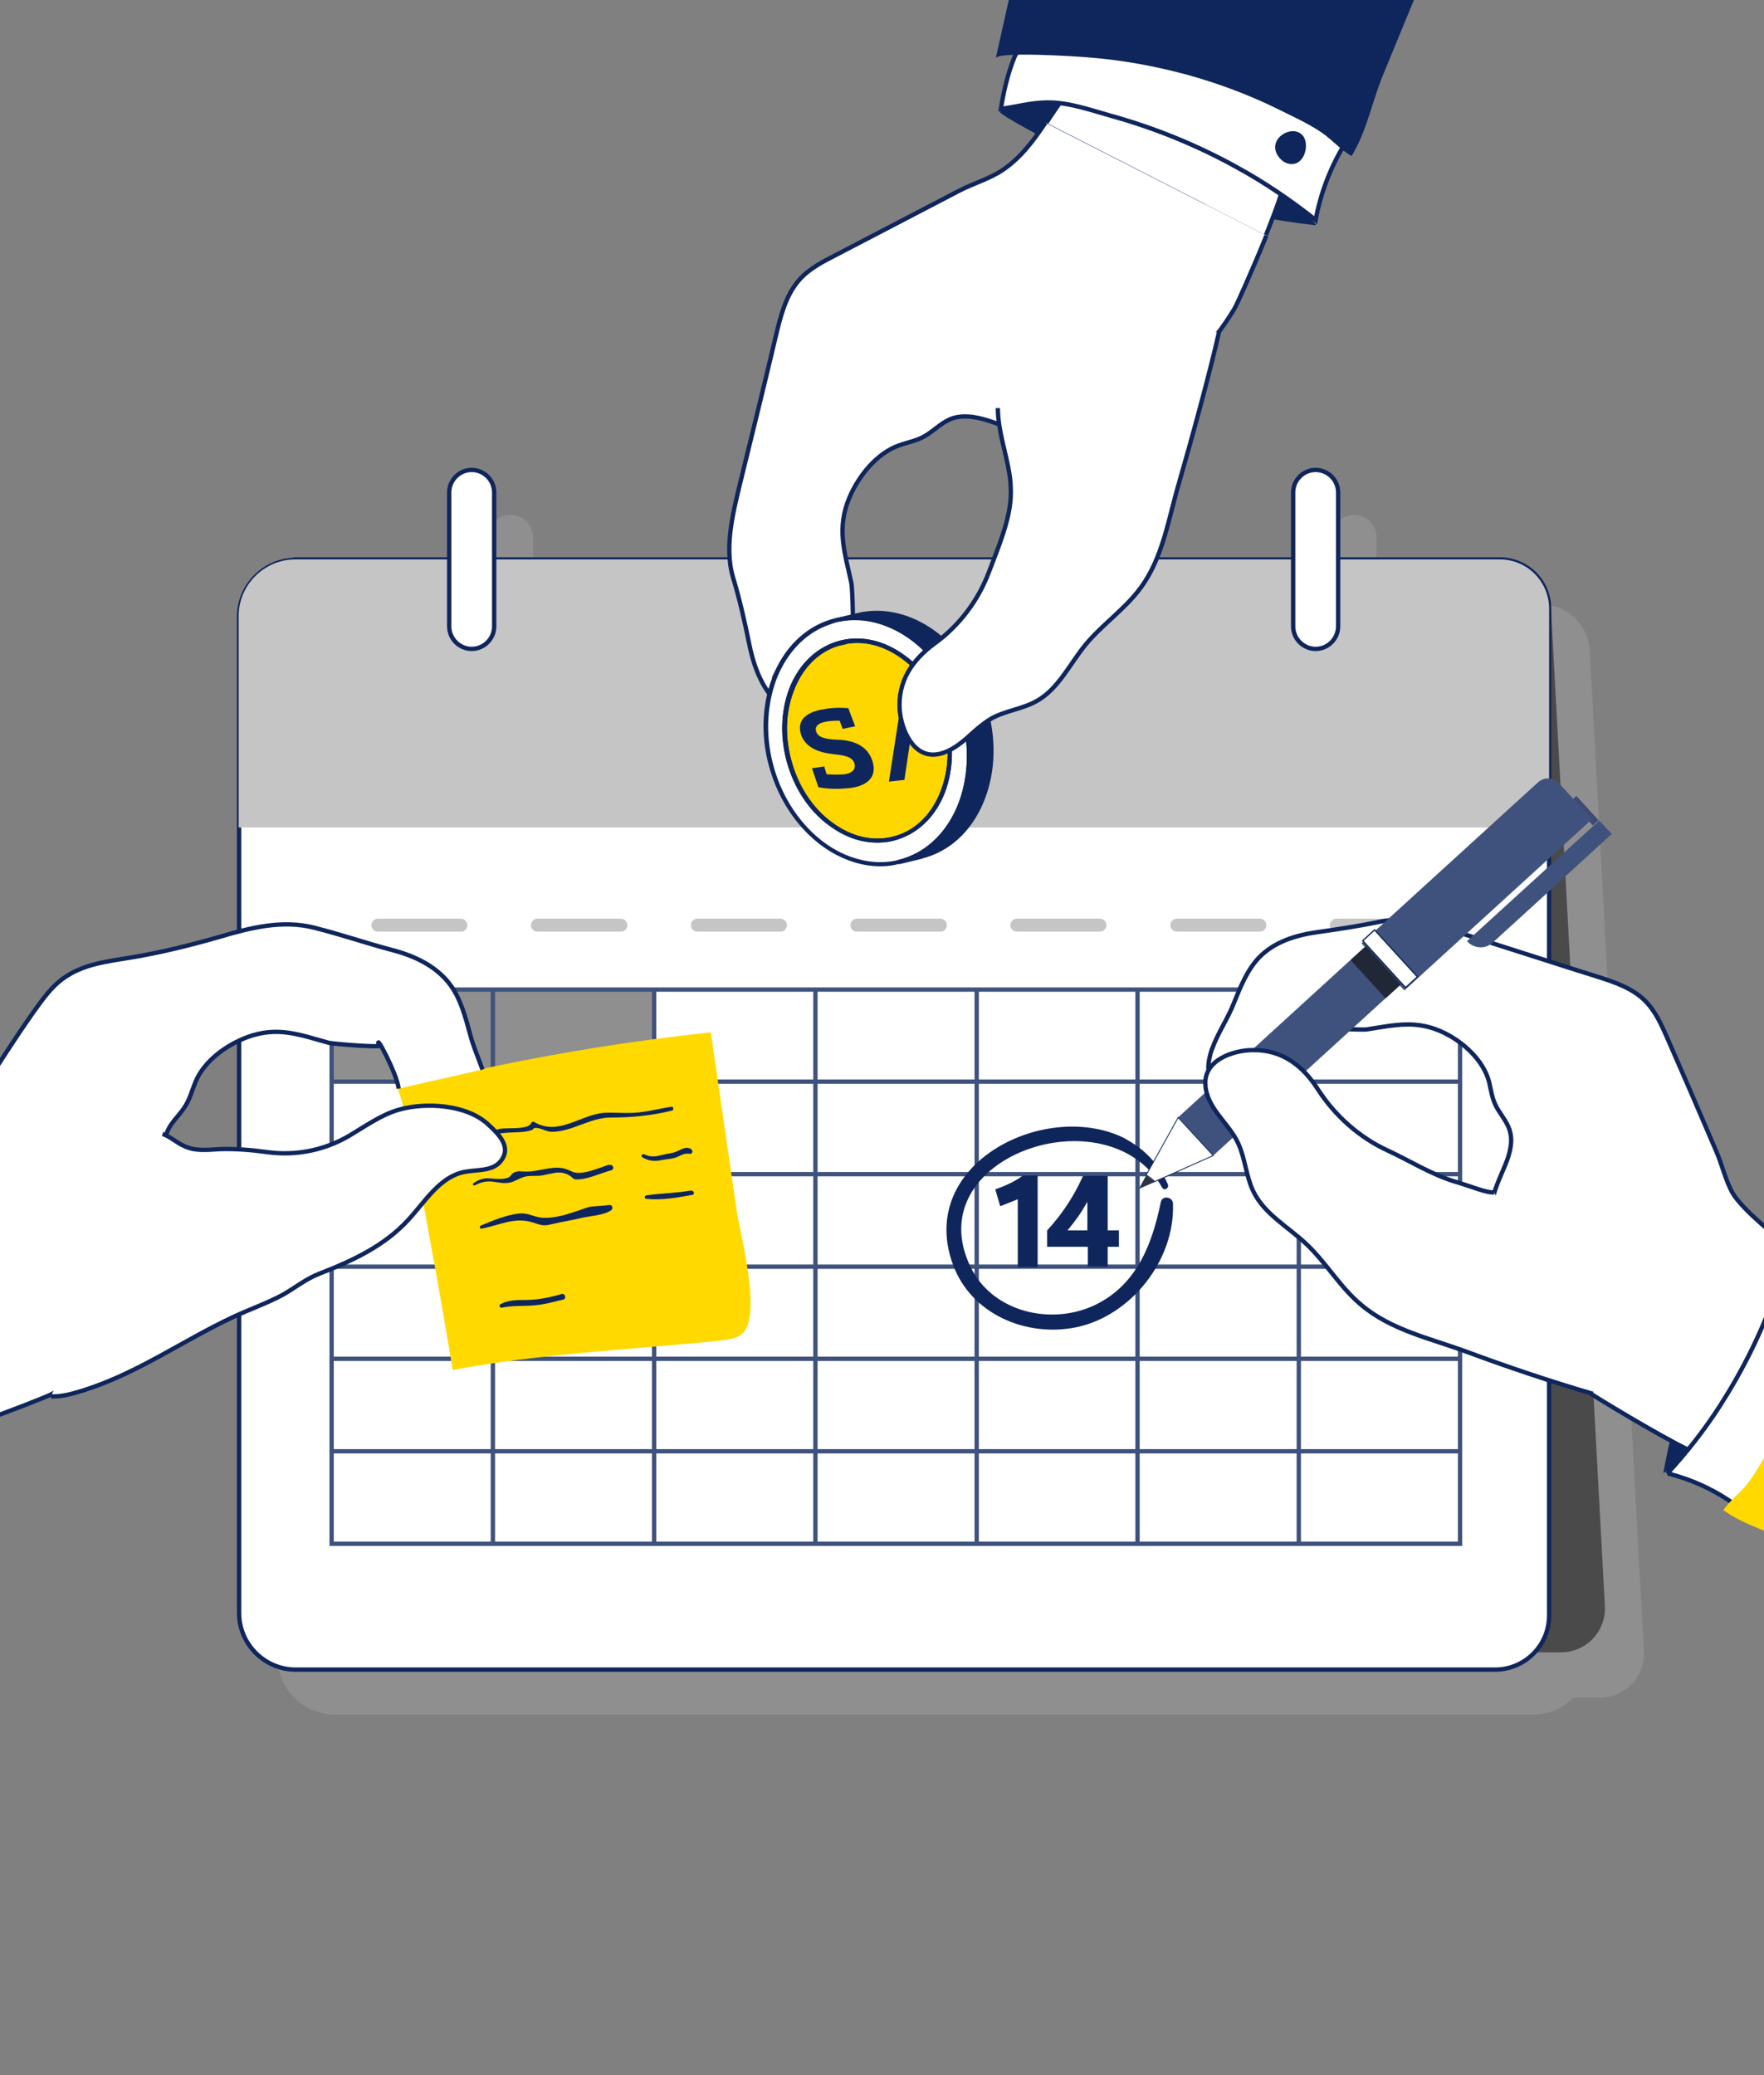 <?xml version="1.0" encoding="UTF-8"?>
<svg id="Capa_1" xmlns="http://www.w3.org/2000/svg" version="1.1" viewBox="0 0 408 480">
  <rect x="0" y="0" width="408" height="480" fill="#808080" stroke="none"/>
  <!-- Generator: Adobe Illustrator 29.1.0, SVG Export Plug-In . SVG Version: 2.1.0 Build 142)  -->
  <defs>
    <style>
      .st0 {
        fill: #8f8f8f;
      }

      .st1 {
        stroke: #3f527d;
      }

      .st1, .st2, .st3 {
        stroke-miterlimit: 10;
      }

      .st1, .st4 {
        fill: none;
      }

      .st5 {
        fill: #ffd900;
      }

      .st6 {
        fill: #2c3444;
      }

      .st7 {
        fill: #f3e6d0;
      }

      .st2, .st8, .st3, .st9 {
        fill: #fff;
      }

      .st2, .st3, .st9 {
        stroke: #0f265c;
      }

      .st10 {
        fill: #0f265c;
      }

      .st11 {
        isolation: isolate;
      }

      .st4 {
        stroke: #c5c5c5;
        stroke-linecap: round;
        stroke-linejoin: round;
        stroke-width: 3px;
      }

      .st12 {
        fill: #202837;
      }

      .st13 {
        fill: #3f527d;
      }

      .st14 {
        fill: #c5c5c5;
      }

      .st3 {
        stroke-width: .2px;
      }

      .st9 {
        stroke-miterlimit: 10;
        stroke-width: .3px;
      }

      .st15 {
        fill: #3e4a71;
      }

      .st16 {
        fill: #4a4a4a;
      }

      .st17 {
        fill: gold;
      }

      .st18 {
        fill: #c37b6a;
      }
    </style>
  </defs>
  <path class="st0" d="M380.2,381.8l-12.5-231.3c-.3-6-5.3-10.7-11.3-10.7h-38v-15.5c0-2.8-2.3-5.2-5.2-5.2s-5.2,2.3-5.2,5.2v15.5H123.3v-15.5c0-2.8-2.3-5.2-5.2-5.2s-5.2,2.3-5.2,5.2v15.5h-35.6c-.9,0-1.8,0-2.6.3-1.3.3-2.5.7-3.6,1.3-2.2,1.2-4.1,3.1-5.3,5.3-.6,1.1-1.1,2.3-1.3,3.6-.2.9-.3,1.7-.3,2.6v230.5h0c0,4.5,2.3,8.5,5.8,10.9.3.2.7.5,1.1.7,1.1.6,2.3,1,3.6,1.3.8.2,1.7.3,2.6.3h277.4c3.6,0,6.8-1.5,9.1-3.9h6.3c5.8,0,10.4-4.9,10.1-10.7h0Z"/>
  <path class="st16" d="M361.1,382.2H68.9l-12.9-238.9c-.4-7.5,5.6-13.8,13.1-13.8h278.3c6,0,11,4.7,11.3,10.7l12.5,231.3c.3,5.8-4.3,10.7-10.1,10.7h0Z"/>
  <path class="st2" d="M68.4,129.4h278.5c6.3,0,11.4,5.1,11.4,11.4v232.9c0,6.9-5.6,12.5-12.5,12.5H68.4c-7.2,0-13.1-5.9-13.1-13.1v-230.5c0-7.2,5.9-13.1,13.1-13.1h0Z"/>
  <rect class="st0" x="76.7" y="228.9" width="74.6" height="21.4"/>
  <path class="st14" d="M68.4,129.4h278.5c6.3,0,11.4,5.1,11.4,11.4v50.6H55.2v-48.9c0-7.2,5.9-13.1,13.1-13.1h0Z"/>
  <line class="st4" x1="87.4" y1="214" x2="106.6" y2="214"/>
  <g>
    <line class="st4" x1="124.3" y1="214" x2="143.6" y2="214"/>
    <line class="st4" x1="161.3" y1="214" x2="180.5" y2="214"/>
    <line class="st4" x1="198.2" y1="214" x2="217.5" y2="214"/>
    <line class="st4" x1="235.2" y1="214" x2="254.4" y2="214"/>
    <line class="st4" x1="272.2" y1="214" x2="291.4" y2="214"/>
    <line class="st4" x1="309.1" y1="214" x2="328.4" y2="214"/>
  </g>
  <g>
    <rect class="st1" x="76.7" y="228.9" width="261" height="128.2"/>
    <line class="st1" x1="76.7" y1="335.7" x2="337.7" y2="335.7"/>
    <line class="st1" x1="76.7" y1="314.3" x2="337.7" y2="314.3"/>
    <line class="st1" x1="76.7" y1="293" x2="337.7" y2="293"/>
    <line class="st1" x1="76.7" y1="271.6" x2="337.7" y2="271.6"/>
    <line class="st1" x1="76.7" y1="250.2" x2="337.7" y2="250.2"/>
    <line class="st1" x1="300.4" y1="228.9" x2="300.4" y2="357"/>
    <line class="st1" x1="263.1" y1="228.9" x2="263.1" y2="357"/>
    <line class="st1" x1="225.9" y1="228.9" x2="225.9" y2="357"/>
    <line class="st1" x1="188.6" y1="228.9" x2="188.6" y2="357"/>
    <line class="st1" x1="151.3" y1="228.9" x2="151.3" y2="357"/>
    <line class="st1" x1="114" y1="228.9" x2="114" y2="357"/>
  </g>
  <g>
    <path class="st2" d="M109.1,150.1h0c-2.8,0-5.2-2.3-5.2-5.2v-31c0-2.8,2.3-5.2,5.2-5.2h0c2.8,0,5.2,2.3,5.2,5.2v31c0,2.8-2.3,5.2-5.2,5.2Z"/>
    <path class="st2" d="M304.3,150.1h0c-2.8,0-5.2-2.3-5.2-5.2v-31c0-2.8,2.3-5.2,5.2-5.2h0c2.8,0,5.2,2.3,5.2,5.2v31c0,2.8-2.3,5.2-5.2,5.2Z"/>
  </g>
  <path class="st10" d="M260.5,263.5c-18.1-9.5-48.7,5.4-40.1,29,4.2,11.5,17,16.9,28.6,14.5,12.7-2.7,22.8-15.6,22.3-28.6,0-1.5-2.4-2-2.8-.4-2,9.7-5.5,19.1-15.1,23.8-10.1,4.9-23.8,1.8-28.9-8.7-12.4-25.6,31.7-40.5,44.3-18.4.5.9,1.7.1,1.3-.8-2.2-4.9-5.6-8.2-9.7-10.4"/>
  <path class="st10" d="M304.4,52.1c-7.7-11.8-19.3-21.1-32.5-25.9-7.1-2.6-14.8-4-22.4-4-2.5,0-5.1-.8-7.6-.8-3.6,0-7.8,2.4-10.6,4.4-.8.5,12.6,7.4,13.5,7.9,3.4,1.8,6.8,3.5,10.3,5.1,7.4,3.3,15,6.1,22.8,8.2,8.6,2.4,17.4,4.1,26.3,5.1h0Z"/>
  <path class="st2" d="M242,28.4c.6-.8,1.1-1.7,3.4-5,17.6,4.1,34.9,9.5,51.8,16,1.1.4-1.4,7.5-4.4,15"/>
  <path class="st2" d="M292.9,54.5c-3.2,7.9-6.9,16.2-7.5,17.1-3.9,6.4-9,12.6-15.9,16-6.5,3.2-14,2.6-19.9,6.9-2.5,1.8-4.6,4.2-7.5,5.1-4,1.3-8.3-.5-12.3-1.9-2.8-1-6.3-1.9-9.3-1-2.3.7-4,2.5-6,3.8-2.1,1.4-4.2,1.7-6.5,2.5-5.2,1.8-9.4,7.1-11.5,12-3.1,7.3-1.1,12.8.4,19.8.3,1.2.6,12.5.1,12.3,3.7,1.5,7.5,2.9,10.3,5.9-2.8,5.8-1.8,13.4,2.6,18.2,3.8,4.2-2.8,3.3-5.3,2.6-4.1-1.2-7.8-3.4-11.9-4.7-4.2-1.3-8.4-2.7-11.8-5.5-4.4-3.6-6.5-9.1-7.6-14.6-1.1-5.4-2.2-10.3-3.8-15.6-2.1-7.3.3-15.8,2-22.9,2.7-11,5.4-22,8-33,1.1-4.6,2.3-9.3,5.4-12.8,2.3-2.6,5.5-4.2,8.6-5.8,9.4-4.9,18.8-9.8,28.2-14.7,3.2-1.7,7.1-2.8,10.1-4.8,4.2-2.8,7.2-6.8,10-11"/>
  <path class="st18" d="M181.9,158.6c.2-1.9,1.3-3.4,2.8-4.6.8-.6,3.4-2.6,4.5-2,.1,0,.2.2.1.4,0,.2-.1.2-.3.3,0,0-.2,0-.2,0,0,0,0,0,0,0h0c-.5.3-1.6,1-1.8,1.1-.6.4-1.2.7-1.7,1.2-1.3,1-2.1,2.4-2.3,4,0,.7-1.1.5-1-.2h0Z"/>
  <path class="st18" d="M183.5,160.8c.2-.7.9-1.3,1.4-1.9.6-.6,1.1-1.3,1.8-1.8.2-.2.5.1.4.4-.4.7-1,1.4-1.5,2.1-.5.6-.9,1.4-1.6,1.7-.2.1-.5-.1-.5-.4h0Z"/>
  <path class="st18" d="M178.5,156.8c0-.5.4-.9.6-1.3.2-.5.5-.9.8-1.4.2-.4.8-.1.6.3-.2.5-.4.9-.7,1.4-.2.4-.4.9-.7,1.2-.2.2-.6,0-.5-.3h0Z"/>
  <path class="st7" d="M199.6,167c.3.1.7.3,1.1.6,2.3,1.2,7.1,3.6,7.4,6.5-1.2-.3-12.2-5.6-13-4.4,1.7-2.8,2.1-3.6,4.5-2.6Z"/>
  <path class="st2" d="M304.3,50.9c1.1-6.1,3.4-12.1,6.6-17.4.7-1.1-19.1-11.5-21-12.4-7.6-3.5-15.5-6.1-23.6-8-8.1-1.8-16.4-2.8-24.8-2.9-3.5,0-5.5-.3-6.9,3.1-1.5,3.7-2.5,8-3.1,11.9,3.5-.5,7.2-1.5,10.7-1.5,4.8-.1,10.2,1.8,14.8,3.1,10.1,2.8,19.9,6.8,29.1,11.9,6.4,3.5,12.4,7.6,18.1,12.1h0Z"/>
  <path class="st10" d="M329.6-6.3c-3.2,7.9-6.5,15.8-9.7,23.6-2.5,6-3.8,13.2-7.3,18.8-2.6-1.5-4.5-3.8-7-5.5-3.1-2.1-6.7-3.7-10.1-5.4-6.7-3.3-13.7-5.9-20.9-7.9-7.4-2-15-3.4-22.6-4-2.1-.2-21.4-1.5-21.7.2,3.5-15.6,7-31.3,10.5-46.9,28-5.5,58-.8,82.9,13.2,3.4,1.9,7.1,4.6,7.4,8.5.1,1.9-.6,3.7-1.3,5.4h0Z"/>
  <path class="st10" d="M296,36.6c1.1,1.3,2.9,1.8,4.3.9,1.7-1.1,2.3-4.2,1.2-5.9-2.3-3.4-9.2.7-5.5,5Z"/>
  <g>
    <g>
      <g class="st11">
        <path class="st8" d="M192.2,143.8c12.1-3.8,25.8,5.5,30.4,20.8,2.3,7.5,2,15.1-.4,21.3-2.4,6.3-7,11.2-13.1,13.1-12.1,3.8-25.8-5.5-30.4-20.8-2.3-7.5-2-15.1.4-21.3,2.4-6.3,7-11.2,13.1-13.1h0ZM218.5,165.8c-1.9-6.3-5.7-11.3-10.3-14.4-4.4-2.9-9.6-4-14.4-2.5-5,1.6-8.7,5.5-10.6,10.7-1.9,5-2.2,11.2-.3,17.3,1.9,6.3,5.7,11.3,10.3,14.4,4.4,2.9,9.6,4,14.4,2.5,5-1.6,8.7-5.5,10.6-10.7,1.9-5,2.2-11.2.3-17.3"/>
        <path class="st17" d="M218.1,183.1c-2,5.1-5.7,9.1-10.6,10.7-4.8,1.5-10,.4-14.4-2.5-4.6-3-8.4-8.1-10.3-14.4-1.9-6.1-1.6-12.3.3-17.3,2-5.1,5.7-9.1,10.6-10.7,4.8-1.5,10-.4,14.4,2.5,4.6,3,8.4,8.1,10.3,14.4,1.9,6.1,1.6,12.3-.3,17.3Z"/>
        <path class="st10" d="M193.4,143.4l5-1.2c11.8-2.8,24.7,6.4,29.2,21.1,2.3,7.5,2,15.1-.4,21.3-2.4,6.3-7,11.2-13.1,13.1-.4.1-.8.2-1.2.3l-5,1.2c.4-.1.8-.2,1.2-.3,6.1-1.9,10.7-6.8,13.1-13.1,2.4-6.2,2.7-13.8.4-21.3-4.5-14.7-17.4-23.9-29.2-21.1h0Z"/>
      </g>
      <g class="st11">
        <g>
          <path class="st10" d="M206.8,200.1c-3.9.7-8,.1-12-1.7-7.6-3.4-13.8-10.9-16.6-20-2.3-7.4-2.1-15.1.4-21.6,2.6-6.8,7.4-11.6,13.5-13.5,4.6-1.4,9.7-1.1,14.5,1.1,7.6,3.4,13.8,10.9,16.6,20,2.3,7.4,2.1,15.1-.4,21.6-2.6,6.8-7.4,11.6-13.5,13.5-.8.2-1.6.4-2.5.6h0ZM194.7,143.7c-.8.1-1.6.3-2.3.6h0c-5.8,1.8-10.3,6.4-12.8,12.8-2.4,6.4-2.6,13.9-.4,21.1,2.7,8.9,8.8,16.2,16.1,19.4,4.6,2,9.3,2.4,13.6,1,5.8-1.8,10.3-6.4,12.8-12.8,2.4-6.4,2.6-13.9.4-21.1-2.7-8.9-8.8-16.2-16.1-19.4-3.8-1.7-7.6-2.2-11.3-1.6h0ZM192.2,143.8h0,0Z"/>
          <path class="st10" d="M205.6,194.7c-4.3.7-8.8-.3-12.9-3.1-4.9-3.2-8.6-8.4-10.5-14.6-1.8-6-1.7-12.2.3-17.6,2.1-5.5,6-9.4,11-11,4.9-1.5,10.1-.6,14.9,2.6,4.9,3.2,8.6,8.4,10.5,14.6,1.8,6,1.7,12.2-.3,17.6-2.1,5.5-6,9.4-11,11-.7.2-1.4.4-2,.5h0ZM195.8,149c-.6.1-1.2.3-1.9.4-4.6,1.4-8.3,5.1-10.3,10.4-2,5.2-2.1,11.2-.3,17,1.8,6,5.4,11,10.1,14.1,4.5,3,9.4,3.8,13.9,2.4,4.6-1.4,8.3-5.1,10.3-10.4,2-5.2,2.1-11.2.3-17-1.8-6-5.4-11-10.1-14.1-3.9-2.6-8.1-3.6-12-2.9Z"/>
        </g>
        <path class="st10" d="M205.6,194.7c-4.3.7-8.8-.3-12.9-3.1-4.9-3.2-8.6-8.4-10.5-14.6-1.8-6-1.7-12.2.3-17.6,2.1-5.5,6-9.4,11-11h0c4.9-1.5,10.1-.6,14.9,2.6,4.9,3.2,8.6,8.4,10.5,14.6,1.8,6,1.7,12.2-.3,17.6-2.1,5.5-6,9.4-11,11-.7.2-1.4.4-2,.5h0ZM193.9,149.4h0c-4.6,1.4-8.3,5.1-10.3,10.4-2,5.2-2.1,11.2-.3,17,1.8,6,5.4,11,10.1,14.1,4.5,3,9.4,3.8,13.9,2.4,4.6-1.4,8.3-5.1,10.3-10.4,2-5.2,2.1-11.2.3-17-1.8-6-5.4-11-10.1-14.1-4.5-3-9.4-3.8-13.9-2.4Z"/>
        <path class="st10" d="M208,199.8c-.3,0-.6-.1-.6-.3,0-.2.1-.5.4-.6h0c.4-.1.8-.2,1.1-.3,5.8-1.8,10.3-6.4,12.8-12.8,2.4-6.4,2.6-13.9.4-21.1-4.4-14.4-17-23.6-28.6-20.8h0c-.3,0-.6-.1-.6-.3,0-.2.1-.5.4-.6l5-1.2c12.2-2.9,25.3,6.5,29.9,21.4,2.3,7.4,2.1,15.1-.4,21.6-2.6,6.8-7.4,11.6-13.5,13.5-.4.1-.8.2-1.3.4l-5,1.2h0ZM199.4,142.5c10.2.8,19.9,9.4,23.8,21.9,2.3,7.4,2.1,15.1-.4,21.6-1.9,5.1-5.1,9-9.1,11.5.1,0,.2,0,.3-.1,5.8-1.8,10.3-6.4,12.8-12.8,2.4-6.4,2.6-13.9.4-21.1-4.3-14.1-16.4-23.1-27.7-21h0Z"/>
      </g>
    </g>
    <g>
      <path class="st10" d="M190.6,177.2l.6,1.9c1.8.1,3.1.1,4.1,0,2.1-.3,2.7-1.4,2.3-2.6-.6-1.7-2.9-1.8-5.2-2.1-3.3-.4-6.1-1.6-7.1-4.4-1.1-3.3,1.1-5.1,4.4-5.8,1.9-.4,3.8-.6,6.5-.4l1.6,4.2-2.9.6-.7-1.9c-1.6,0-2.6.1-3.5.3-1.7.4-2.3,1.2-1.9,2.3.5,1.4,2.5,1.7,4.9,1.8,3.4.1,6.6,1.2,7.9,4.4,1.6,4.1-.9,6.3-5.1,6.8-2.1.2-4.6.3-7.2-.2l-1.5-4.4,2.7-.4h0Z"/>
      <path class="st10" d="M209.2,180.4l-3.6.4,3.2-20.7,3.5-.8-3.1,21Z"/>
    </g>
  </g>
  <path class="st2" d="M230.8,94.4c0,5,1.8,10,2.6,14.8.3,1.6.4,3.2.4,4.8,0,6-3,12.8-5.1,18.4-2.5,6.6-6.9,12.4-12.6,16.5-5,3.7-8.5,8.6-8,15.4.4,4.5,3.1,10.9,8.5,10.2,2.5-.3,4.8-1.9,6.7-3.5,1.9-1.7,3.8-3.5,6-4.8,3.2-1.8,7.2-2.2,10.4-4,5.1-2.8,7.7-8.6,11.4-13.1,3.9-4.7,9.1-8.2,12.7-13.1,5.2-7,6.5-16.2,8.9-24.3,2.8-9.7,7.1-25.3,9.3-35.1"/>
  <path class="st5" d="M104.7,316.9c-.8-5.4-11.1-65.4-12.9-65,23.8-6.1,48.1-10.5,72.6-13.1,2,13.8,4,27.5,6,41.3.8,5.5,6.2,25.1.9,28.7-1.4.9-3.1,1.1-4.8,1.3-20.4,2.1-41.8,3-61.8,6.8Z"/>
  <path class="st10" d="M155.3,256c-2.5.4-4.9,1-7.4,1.3-2.7.3-5.4,0-8.1.1-5.6.4-10.6,5.5-16.3,2.1-.2-.1-.5,0-.6.2-.5,1.7-5.5,1.1-7.2,1.4-1.4.3-2.3.9-3.2,1.9-.1.1,0,.4.2.3,2.9-2,6.8-.9,10-1.8,1.1-.3.3-.6,1.3-.6,1.1,0,2.4.9,3.6.9,4.7,0,8.7-3.2,13.5-3.3,5,0,9.4-.4,14.3-1.6.5-.1.4-1-.1-.9h0Z"/>
  <path class="st10" d="M140.9,269.4c-1.9.6-4,1.5-5.9,1.8-2.5.4-2.6-.4-4.5-.9-2.7-.7-5.9.7-8.6.7s-1.3-.2-2.3,0c-1.9.3-.7,1.5-3.6,1.7-2.8.1-3.9-.8-6.5,1-.3.2,0,.6.3.5,3.7-2,5.3,0,8.3-.7,1.2-.3,2.4-1.2,3.7-1.4,1.1-.2,2.4,0,3.5-.2,1-.2,2-.4,3-.6,1.7-.3,3.2.2,4.4,1.4.1,0,.2.1.4.1,2.5.2,5.9-1.5,8.3-2.1.8-.2.4-1.5-.4-1.2h0Z"/>
  <path class="st10" d="M159.9,265.8c-1.3-.7-2.1,0-3.3.5-1,.5-2.1.5-3.2.8-1.7.4-2.7.7-4.4-.1-.5-.2-.9.5-.4.7,1.3.8,2.7,1,4.1.7,1-.2,2.1-.3,3.1-.5,1.4-.3,2.2-1.3,3.7-1,.6.1.9-.7.4-1h0Z"/>
  <path class="st10" d="M140.8,278.7c-.3.2-3.9.3-4.6.5-3.5,1.1-6.5,2.5-10.3,2.5-2.2,0-3.5-1.2-5.7-1-2.8.2-6.4,1.7-9,2.8-.4.2-.2.8.2.7,4.2-.8,7.7-2.8,11.9-1.4,1.7.5,2.2.9,4.2.4,2.4-.6,4.7-.9,7.1-1.5,1.7-.4,5.3-.6,6.8-1.8.6-.5,0-1.5-.7-1.1h0Z"/>
  <path class="st10" d="M159.7,275.4c-3.4.6-6.8.6-10.2,1.1-.4,0-.6.8,0,.8,3.5.4,7.2-.3,10.6-.9.7-.1.4-1.1-.3-1h0Z"/>
  <path class="st10" d="M130,299.3c-2.8.8-5.6,1.4-8.5,1.4-2.1,0-3.9,0-5.8,1-.4.2,0,.9.3.8,2.7-.6,5.3-.3,8-.6,2.1-.2,4.2-.8,6.3-1.3.8-.2.4-1.5-.4-1.3h0Z"/>
  <path class="st2" d="M92.2,251.8c-.3-3.3-5.8-13.6-4.5-9.9.2.4-10.6-.4-11.7-.7-6.6-1.8-11.7-3.9-18.8-1.3-4.8,1.8-10,5.5-12,10.4-.9,2.2-1.3,4.1-2.7,6.1-1.3,1.9-3.1,3.4-3.9,5.6-1,2.8-.2,6.1.6,8.9,1.2,3.9,2.7,8,1.2,11.8-1,2.7-3.4,4.6-5.2,6.9-4.4,5.4-4.1,12.6-7.5,18.6-3.5,6.4-9.7,11-16,14.4-1,.5-9,3.7-16.7,6.4-12.2-13.1-18.2-32.3-22.5-49.6,4-2.5,8-5.2,10.9-9,8.6-11.5,15.9-24.3,24.2-36.1,1.8-2.5,3.6-5.1,5.9-7.1,4.8-4.1,10.7-4.7,16.7-5.7,6.8-1.1,14-2.9,20.6-4.8,7.1-2.1,14.5-4,21.9-2.1,6,1.5,11.8,3.5,17.8,5.1,5.1,1.3,10.2,3.6,13.5,7.9,2.5,3.3,3.6,7.5,4.7,11.5.7,2.8,1.9,5.5,2.9,8.3"/>
  <path class="st2" d="M37.6,262.3c1.5.5,2.8,1.6,4.2,2.4,1.3.7,2.5,1.1,3.8,1.2,1.7.2,3.5,0,5.4-.1,3.5-.1,7.2.2,10.8.7,6.6.9,13.2-.4,19-3.8,3.7-2.2,7.3-4.8,11.4-6,6.3-1.8,15.8-1.2,20.7,3.4,2.3,2.1,5.6,5.2,2.9,8.5-1.9,2.4-5.6,1.9-8.5,2.5-5.7,1.2-9,6.9-12.9,11.1-5.5,6-13,9.5-20.5,12.4-3.3,1.3-5.5,3.2-8.5,4.9-3.7,2-7.8,3.4-11.6,5.2-11.9,5.6-22,13-34.8,17-2.3.7-4.7,1.4-7.2,1.3"/>
  <path class="st18" d="M337.1,208.1c.3.7.5,1.3.6,2.1,0,.7.2,1.6-.2,2.2-.2.3-.6.2-.8-.1-.2-.5,0-1.2,0-1.8,0-.7-.1-1.4-.3-2.1,0-.4.5-.7.7-.3h0Z"/>
  <g>
    <path class="st10" d="M384.6,340.8c11.2-6.2,20.4-16.2,25.6-27.9,2.8-6.3,4.5-13.1,5.1-20.1.2-2.3,1-4.6,1.2-6.8.2-3.3-1.7-7.2-3.4-9.9-.5-.7-7.5,11-8,11.8-1.9,3-3.6,6-5.2,9.1-3.5,6.5-6.5,13.3-8.9,20.2-2.7,7.7-4.9,15.6-6.3,23.6h0Z"/>
    <path class="st2" d="M280.4,242.5c1.3-3.6,3.6-6.9,5-10.5,1.5-3.7,3-7.5,5.7-10.4,3.6-3.8,8.7-5.3,13.7-6,5-.7,9.5-1.4,14.4-2.4,6.8-1.5,14.3,1.3,20.7,3.3,9.8,3.1,19.6,6.3,29.5,9.4,4.1,1.3,8.3,2.7,11.3,5.8,2.2,2.3,3.5,5.2,4.8,8.1,3.9,8.9,7.7,17.7,11.5,26.6,1.3,3,2.1,6.6,3.7,9.5,2.3,4,10.6,10.5,14.1,13.4-6,16-11.4,34.9-24.4,46-7-3.4-21.6-12.3-22.4-12.9-5.6-3.9-10.9-9-13.5-15.4-2.5-6.1-1.5-12.9-5-18.5-1.5-2.4-3.5-4.5-4.2-7.1-.9-3.7,1-7.5,2.5-11.1,1.1-2.5,2.2-5.6,1.5-8.4-.5-2.1-2-3.8-3.1-5.7-1.1-2-1.3-3.9-1.8-6-1.3-4.9-5.8-9-10.2-11.2-6.4-3.2-11.5-1.9-18-.9-1.1.2-11.4-.3-11.2-.6-1.6,3.2-3.1,6.6-6,9-5.1-2.9-12-2.4-16.7,1.2-4,3.2-2.8-2.8-2-5h0Z"/>
    <path class="st2" d="M385.7,340.8c5.5,1.4,10.8,3.8,15.4,7.1.9.7,11.7-16.6,12.6-18.3,3.6-6.7,6.6-13.7,8.7-21,2.2-7.3,3.6-14.8,4.2-22.3.2-3.1.6-5-2.4-6.4-3.3-1.6-7.1-2.8-10.6-3.6.2,3.2.9,6.6.7,9.9-.2,4.4-2.3,9.2-3.8,13.3-3.2,9-7.5,17.6-12.7,25.7-3.6,5.6-7.7,10.8-12.2,15.7h0Z"/>
    <path class="st5" d="M436,367.5c-6.9-3.5-13.8-7-20.8-10.4-5.3-2.6-11.8-4.3-16.6-7.8,1.6-2.3,3.8-3.9,5.5-6,2.1-2.7,3.8-5.9,5.5-8.9,3.4-5.9,6.2-12.1,8.5-18.5,2.3-6.6,4-13.4,5.1-20.3.3-1.9,2.7-19.3,1.2-19.8,22.1,6.6,56.7,9.3,71,29.8,8.4,12,7.4,28.1,4.2,42.4s-8.1,28.6-6.5,43.2c-20.2-5.8-38.7-14.5-57.1-23.7h0Z"/>
    <g>
      <path class="st13" d="M339.3,217.7h0l30.6-27.9,2.9,3.1-27.5,25.1c-1.7,1.6-4.4,1.5-6-.3h0Z"/>
      <rect class="st15" x="365.7" y="183.8" width="1.8" height="7.6" transform="translate(-30.7 296.2) rotate(-42.4)"/>
      <path class="st13" d="M360.5,181.1l7.7,8.4-43.4,39.6-9.9-10.9,40.9-37.3c1.4-1.2,3.5-1.1,4.7.2Z"/>
      <rect class="st9" x="319.7" y="214.6" width="3.7" height="14.7" transform="translate(-65.6 274.7) rotate(-42.4)"/>
      <rect class="st13" x="268.9" y="237.2" width="58.8" height="12" transform="translate(-86 264.6) rotate(-42.4)"/>
      <rect class="st12" x="315.8" y="219" width="4.8" height="12" transform="translate(-68.5 273.3) rotate(-42.4)"/>
      <path class="st6" d="M263.4,275l3.7-1.6c-.6-.6-1.3-1-2-1.5l-1.7,3.1h0Z"/>
      <path class="st3" d="M272.5,258.5l-7.4,13.3c.7.4,1.4.9,2,1.5l13.5-6-8.1-8.8Z"/>
    </g>
    <path class="st2" d="M345.6,275.8c-1.7.2-5.4-1.4-8.5-2.3-5.9-1.7-10.8-4.9-16.2-7.4-6.5-3-12.1-8-16-14-3.4-5.4-8.2-9.3-15.1-9.2-4.7,0-11.4,2.4-11,8,.1,2.6,1.5,5,3.1,7.1,1.6,2.1,3.4,4.1,4.5,6.5,1.6,3.5,1.8,7.5,3.4,10.9,2.5,5.4,8.2,8.4,12.5,12.5,4.5,4.3,7.7,9.9,12.5,13.9,6.8,5.8,16,7.8,24.2,10.8,9.7,3.6,19.5,6.9,29.4,9.8"/>
  </g>
  <g class="st11">
    <g class="st11">
      <path class="st10" d="M231.3,278.9l-1.1-3.8c2.4-.8,4.9-2,6.4-3.2h3.4v21.2h-4.6v-15.7l-4,1.6Z"/>
    </g>
    <g class="st11">
      <path class="st10" d="M256.2,272v12.6h2.6v3.8h-2.6v4.6h-4.6v-4.6h-9.4v-3.8c3.4-3.7,6.1-7.7,8.3-12.6h5.7ZM251.5,284.6v-6.6h0c-1.6,2.8-2.7,4.3-4.6,6.6h4.7Z"/>
    </g>
  </g>
</svg>